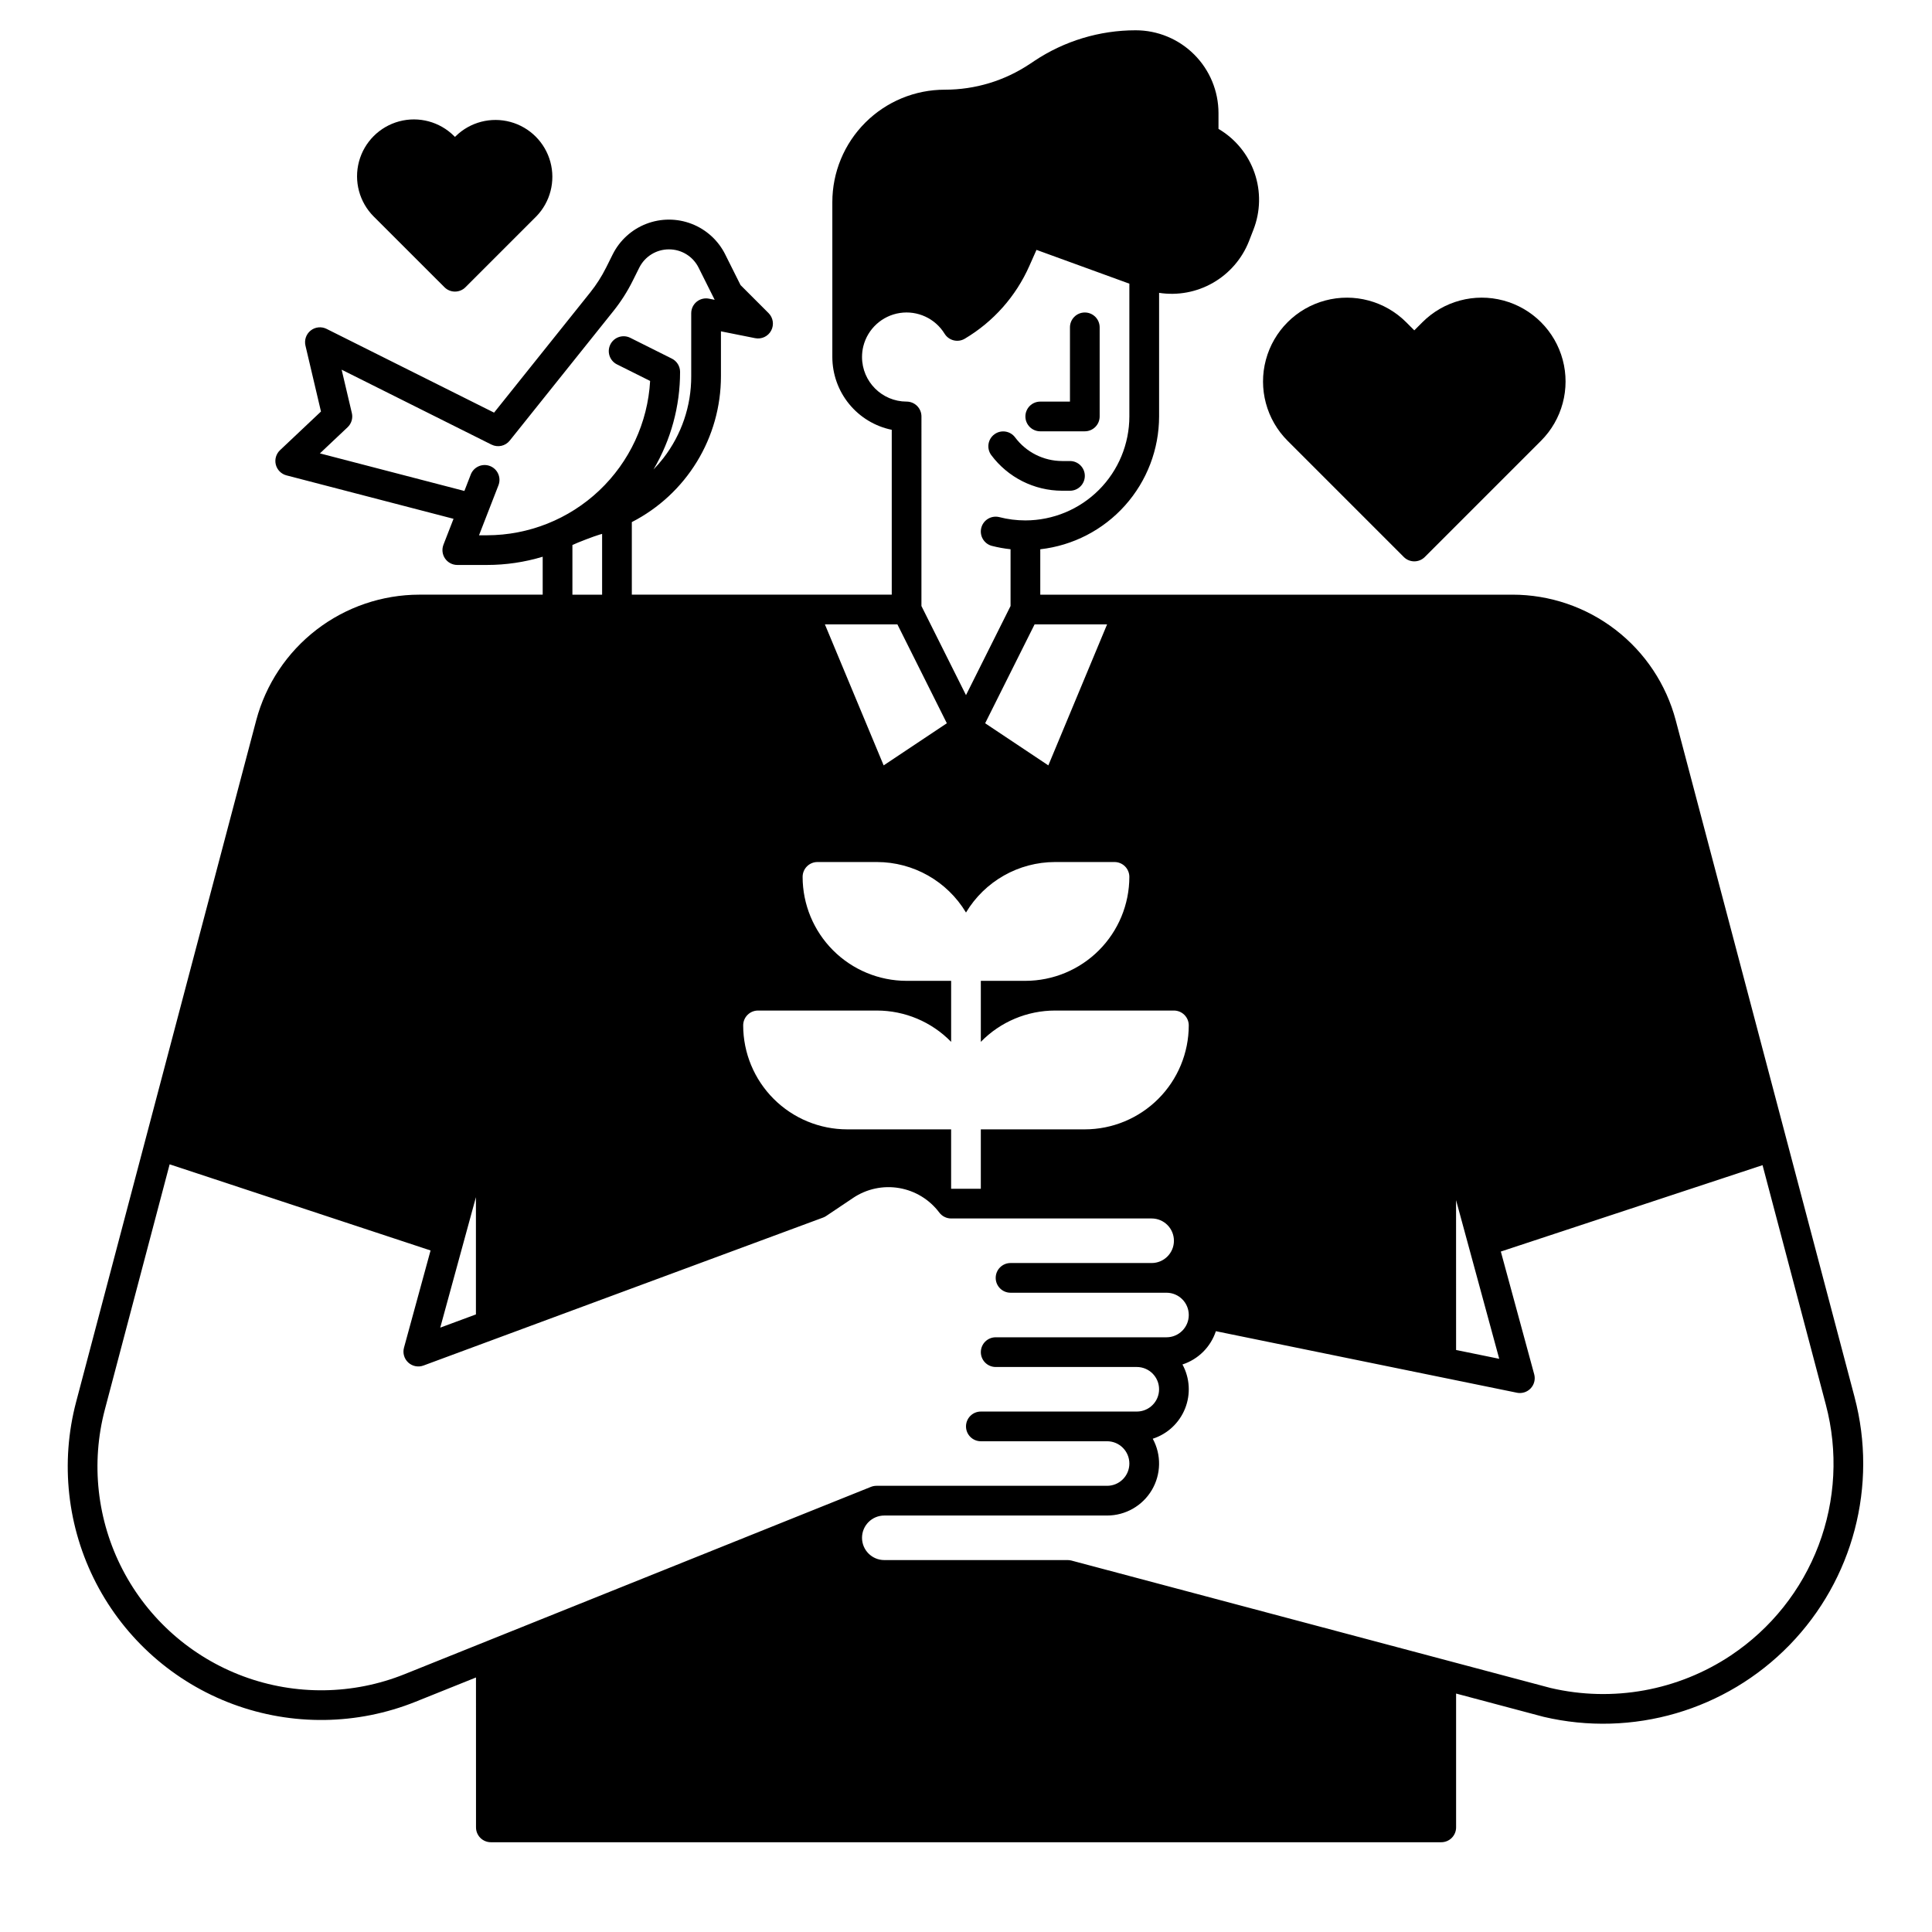 <?xml version="1.0" encoding="UTF-8"?>
<!-- Uploaded to: SVG Repo, www.svgrepo.com, Generator: SVG Repo Mixer Tools -->
<svg fill="#000000" width="800px" height="800px" version="1.1" viewBox="144 144 512 512" xmlns="http://www.w3.org/2000/svg">
 <g>
  <path d="m419.68 258.3h11.809c1.043 0 2.043-0.414 2.781-1.152 0.738-0.738 1.152-1.738 1.152-2.781v-23.617c0-2.172-1.762-3.938-3.934-3.938-2.176 0-3.938 1.766-3.938 3.938v19.68h-7.871c-2.176 0-3.938 1.762-3.938 3.938 0 2.172 1.762 3.934 3.938 3.934z"/>
  <path d="m425.47 274.05h2.082c2.172 0 3.938-1.762 3.938-3.938 0-2.172-1.766-3.934-3.938-3.934h-2.082c-4.914-0.012-9.535-2.34-12.469-6.281-1.301-1.727-3.75-2.082-5.484-0.793-1.738 1.285-2.113 3.731-0.84 5.481 4.422 5.941 11.387 9.449 18.793 9.465z"/>
  <path d="m635.49 514.28-47.391-179.35c-2.523-9.555-8.137-18.008-15.969-24.035-7.828-6.031-17.434-9.301-27.316-9.301h-125.13v-12.031c8.652-0.977 16.645-5.106 22.453-11.598 5.809-6.492 9.023-14.895 9.035-23.602v-32.754c4.926 0.758 9.961-0.18 14.285-2.66s7.68-6.352 9.516-10.984l1.191-3.07c1.891-4.828 2-10.172 0.305-15.07-1.695-4.902-5.082-9.039-9.555-11.664v-4.191c-0.004-5.82-2.316-11.398-6.43-15.512-4.113-4.117-9.695-6.43-15.512-6.43-9.57-0.004-18.926 2.828-26.887 8.141l-1.18 0.789v-0.004c-6.664 4.453-14.5 6.828-22.512 6.816-7.91-0.004-15.496 3.137-21.086 8.73-5.594 5.594-8.734 13.176-8.73 21.086v41.031c0.008 4.535 1.574 8.93 4.441 12.441 2.871 3.516 6.859 5.934 11.305 6.848v43.688h-68.883v-19.23c7.113-3.644 13.078-9.18 17.246-15.996 4.168-6.816 6.371-14.652 6.371-22.641v-11.918l9.07 1.812h-0.004c1.703 0.34 3.426-0.473 4.242-2.004 0.816-1.527 0.539-3.41-0.688-4.637l-7.422-7.422-4.062-8.125h0.004c-1.852-3.715-5.027-6.609-8.898-8.105-3.871-1.5-8.164-1.5-12.039 0-3.871 1.496-7.043 4.391-8.895 8.105l-1.762 3.535h-0.004c-1.156 2.312-2.555 4.5-4.168 6.519l-25.496 31.867-44.391-22.195c-1.367-0.684-3.008-0.516-4.207 0.434-1.199 0.949-1.738 2.508-1.387 3.996l4.113 17.473-10.855 10.246c-1.039 0.984-1.465 2.453-1.109 3.84 0.355 1.387 1.438 2.469 2.82 2.832l44.273 11.512-2.672 6.867h0.004c-0.473 1.211-0.316 2.578 0.418 3.648 0.734 1.074 1.949 1.715 3.25 1.715h7.871c5 0 9.973-0.734 14.758-2.18v10.051h-32.668c-9.871 0.008-19.465 3.277-27.289 9.301-7.82 6.023-13.434 14.465-15.965 24.008l-47.715 180.59c-4.266 16.133-2.371 33.281 5.312 48.098 7.688 14.816 20.617 26.238 36.266 32.039 15.652 5.801 32.902 5.566 48.387-0.656l15.992-6.422 0.008 39.73c0 1.043 0.414 2.043 1.152 2.781 0.738 0.738 1.742 1.152 2.785 1.152h251.86c1.047 0 2.047-0.414 2.785-1.152 0.738-0.738 1.152-1.738 1.152-2.781v-35.469l23.078 6.137c0.039 0.012 0.078 0.02 0.113 0.031 23.562 5.535 48.297-1.688 65.176-19.035 16.875-17.348 23.418-42.273 17.234-65.672zm-94.18-10.184-11.43-2.336-0.008-39.711zm-103.92-194.63-15.57 37.371-16.746-11.164 13.102-26.207zm-64.945-70.848c0-0.969 0.113-1.93 0.348-2.871 1.16-4.609 4.969-8.078 9.668-8.801 4.699-0.719 9.375 1.445 11.863 5.492 1.129 1.828 3.512 2.418 5.359 1.32 7.562-4.488 13.535-11.219 17.094-19.258l1.902-4.281 24.613 8.957v35.188c-0.008 7.305-2.914 14.309-8.078 19.473-5.164 5.164-12.168 8.07-19.473 8.078-2.352 0-4.695-0.297-6.973-0.887-2.086-0.488-4.18 0.777-4.715 2.848-0.535 2.074 0.684 4.195 2.746 4.773 1.645 0.422 3.32 0.727 5.008 0.906v15.047l-11.809 23.617-11.809-23.617 0.004-50.238c0-1.047-0.414-2.047-1.152-2.785s-1.742-1.152-2.785-1.152c-6.519-0.004-11.805-5.289-11.812-11.809zm9.375 70.848 13.102 26.203-16.746 11.164-15.57-37.367zm-36.926 102.34h31.488c7.41 0 14.508 2.992 19.68 8.297v-16.168h-11.809c-7.305-0.008-14.309-2.914-19.473-8.078-5.164-5.164-8.07-12.168-8.078-19.473 0-2.176 1.762-3.938 3.934-3.938h15.746c9.676 0.008 18.637 5.086 23.617 13.383 4.977-8.297 13.938-13.375 23.613-13.383h15.746c1.043 0 2.043 0.414 2.781 1.152 0.738 0.738 1.152 1.742 1.152 2.785-0.008 7.305-2.914 14.309-8.078 19.473-5.164 5.164-12.168 8.07-19.473 8.078h-11.809v16.168c5.172-5.305 12.27-8.297 19.68-8.297h31.488c1.047 0 2.047 0.418 2.785 1.156 0.738 0.738 1.152 1.738 1.152 2.781-0.008 7.305-2.914 14.309-8.078 19.473-5.168 5.164-12.168 8.07-19.473 8.078h-27.555v15.742h-7.871v-15.742h-27.551c-7.305-0.008-14.309-2.914-19.473-8.078-5.168-5.164-8.074-12.168-8.082-19.473 0-2.172 1.762-3.938 3.938-3.938zm-71.832-125.95h-2.117l5.133-13.203c0.395-0.977 0.383-2.074-0.035-3.039-0.414-0.969-1.203-1.727-2.184-2.109-0.984-0.383-2.078-0.355-3.039 0.078-0.961 0.43-1.711 1.227-2.078 2.215l-1.672 4.312-38.289-9.957 7.336-6.926c1.02-0.961 1.453-2.398 1.129-3.762l-2.707-11.496 39.715 19.859v-0.004c1.66 0.832 3.676 0.391 4.832-1.059l27.488-34.352c1.965-2.457 3.664-5.113 5.066-7.922l1.766-3.539c1.484-2.988 4.535-4.875 7.871-4.867 3.34-0.012 6.394 1.879 7.871 4.871l4.25 8.496-1.512-0.301c-1.156-0.23-2.352 0.07-3.266 0.816-0.91 0.746-1.438 1.863-1.438 3.043v16.719c0.023 7.836-2.566 15.453-7.356 21.652-0.824 1.062-1.703 2.074-2.641 3.035 4.617-7.836 7.051-16.766 7.043-25.859 0-1.492-0.844-2.856-2.176-3.519l-11.02-5.512c-1.945-0.973-4.312-0.184-5.281 1.762-0.973 1.945-0.188 4.309 1.758 5.281l8.781 4.387c-0.625 11.047-5.453 21.434-13.492 29.039-8.035 7.602-18.676 11.844-29.738 11.859zm30.504-0.371v16.113h-7.871v-13.164c1.227-0.605 5.996-2.43 7.156-2.742 0.242-0.066 0.477-0.141 0.715-0.207zm-33.441 175.78v31.07l-9.457 3.504zm-18.906 126.41c-13.672 5.492-28.898 5.695-42.715 0.574-13.812-5.121-25.227-15.203-32.012-28.281-6.785-13.078-8.461-28.215-4.695-42.457l17.16-64.953 69.148 22.828-7.043 25.766c-0.391 1.426 0.051 2.945 1.137 3.941 1.09 0.996 2.644 1.301 4.027 0.789l105.9-39.211c0.289-0.109 0.566-0.25 0.824-0.422l7.141-4.789v-0.004c3.578-2.398 7.941-3.332 12.188-2.609 4.25 0.723 8.055 3.047 10.641 6.492 0.742 0.988 1.91 1.57 3.144 1.57h53.137c3.262 0 5.902 2.644 5.902 5.906 0 3.258-2.641 5.902-5.902 5.902h-37.395c-2.172 0-3.934 1.762-3.934 3.938 0 2.172 1.762 3.934 3.934 3.934h41.328c3.262 0 5.906 2.644 5.906 5.906 0 3.258-2.644 5.902-5.906 5.902h-45.262c-2.176 0-3.938 1.762-3.938 3.938 0 2.172 1.762 3.934 3.938 3.934h37.391c3.262 0 5.906 2.644 5.906 5.906s-2.644 5.902-5.906 5.902h-41.328c-2.172 0-3.934 1.762-3.934 3.938 0 2.172 1.762 3.934 3.934 3.934h33.457c3.262 0 5.902 2.644 5.902 5.906s-2.641 5.902-5.902 5.902h-61.125c-0.504 0-1 0.098-1.469 0.285zm351.5-4.988v0.004c-14.051 9.359-31.348 12.492-47.789 8.645l-126.97-33.766c-0.328-0.086-0.668-0.133-1.012-0.133h-48.598c-3.262 0-5.906-2.641-5.906-5.902 0-3.262 2.644-5.902 5.906-5.902h59.039c4.859 0 9.359-2.559 11.844-6.734 2.481-4.176 2.582-9.352 0.258-13.617 3.902-1.258 7.039-4.188 8.562-7.992 1.523-3.805 1.27-8.09-0.688-11.688 4.188-1.363 7.477-4.637 8.855-8.82l79.777 16.305-0.004 0.004c1.34 0.273 2.727-0.168 3.66-1.164 0.934-0.996 1.285-2.406 0.926-3.727l-8.844-32.523 69.359-22.895 16.781 63.508c3.258 12.312 2.582 25.332-1.93 37.238s-12.637 22.102-23.234 29.164z"/>
  <path d="m516.02 291.61c1.535 1.539 4.027 1.539 5.566 0l30.801-30.801-0.004 0.004c5.613-5.613 7.805-13.797 5.75-21.465-2.055-7.668-8.043-13.656-15.711-15.711s-15.852 0.141-21.465 5.754l-2.156 2.156-2.156-2.156h0.004c-5.613-5.613-13.797-7.805-21.465-5.75-7.668 2.055-13.656 8.043-15.711 15.711-2.055 7.668 0.137 15.848 5.75 21.461z"/>
  <path d="m261.79 220.12c1.535 1.539 4.027 1.539 5.562 0l18.75-18.75h0.004c3.723-3.82 5.148-9.328 3.742-14.477-1.402-5.148-5.426-9.172-10.574-10.574-5.148-1.402-10.656 0.02-14.477 3.742l-0.223 0.223-0.223-0.223h-0.004c-3.805-3.805-9.355-5.293-14.555-3.902-5.199 1.395-9.262 5.457-10.656 10.656-1.395 5.203 0.094 10.75 3.898 14.559z"/>
 </g>
</svg>